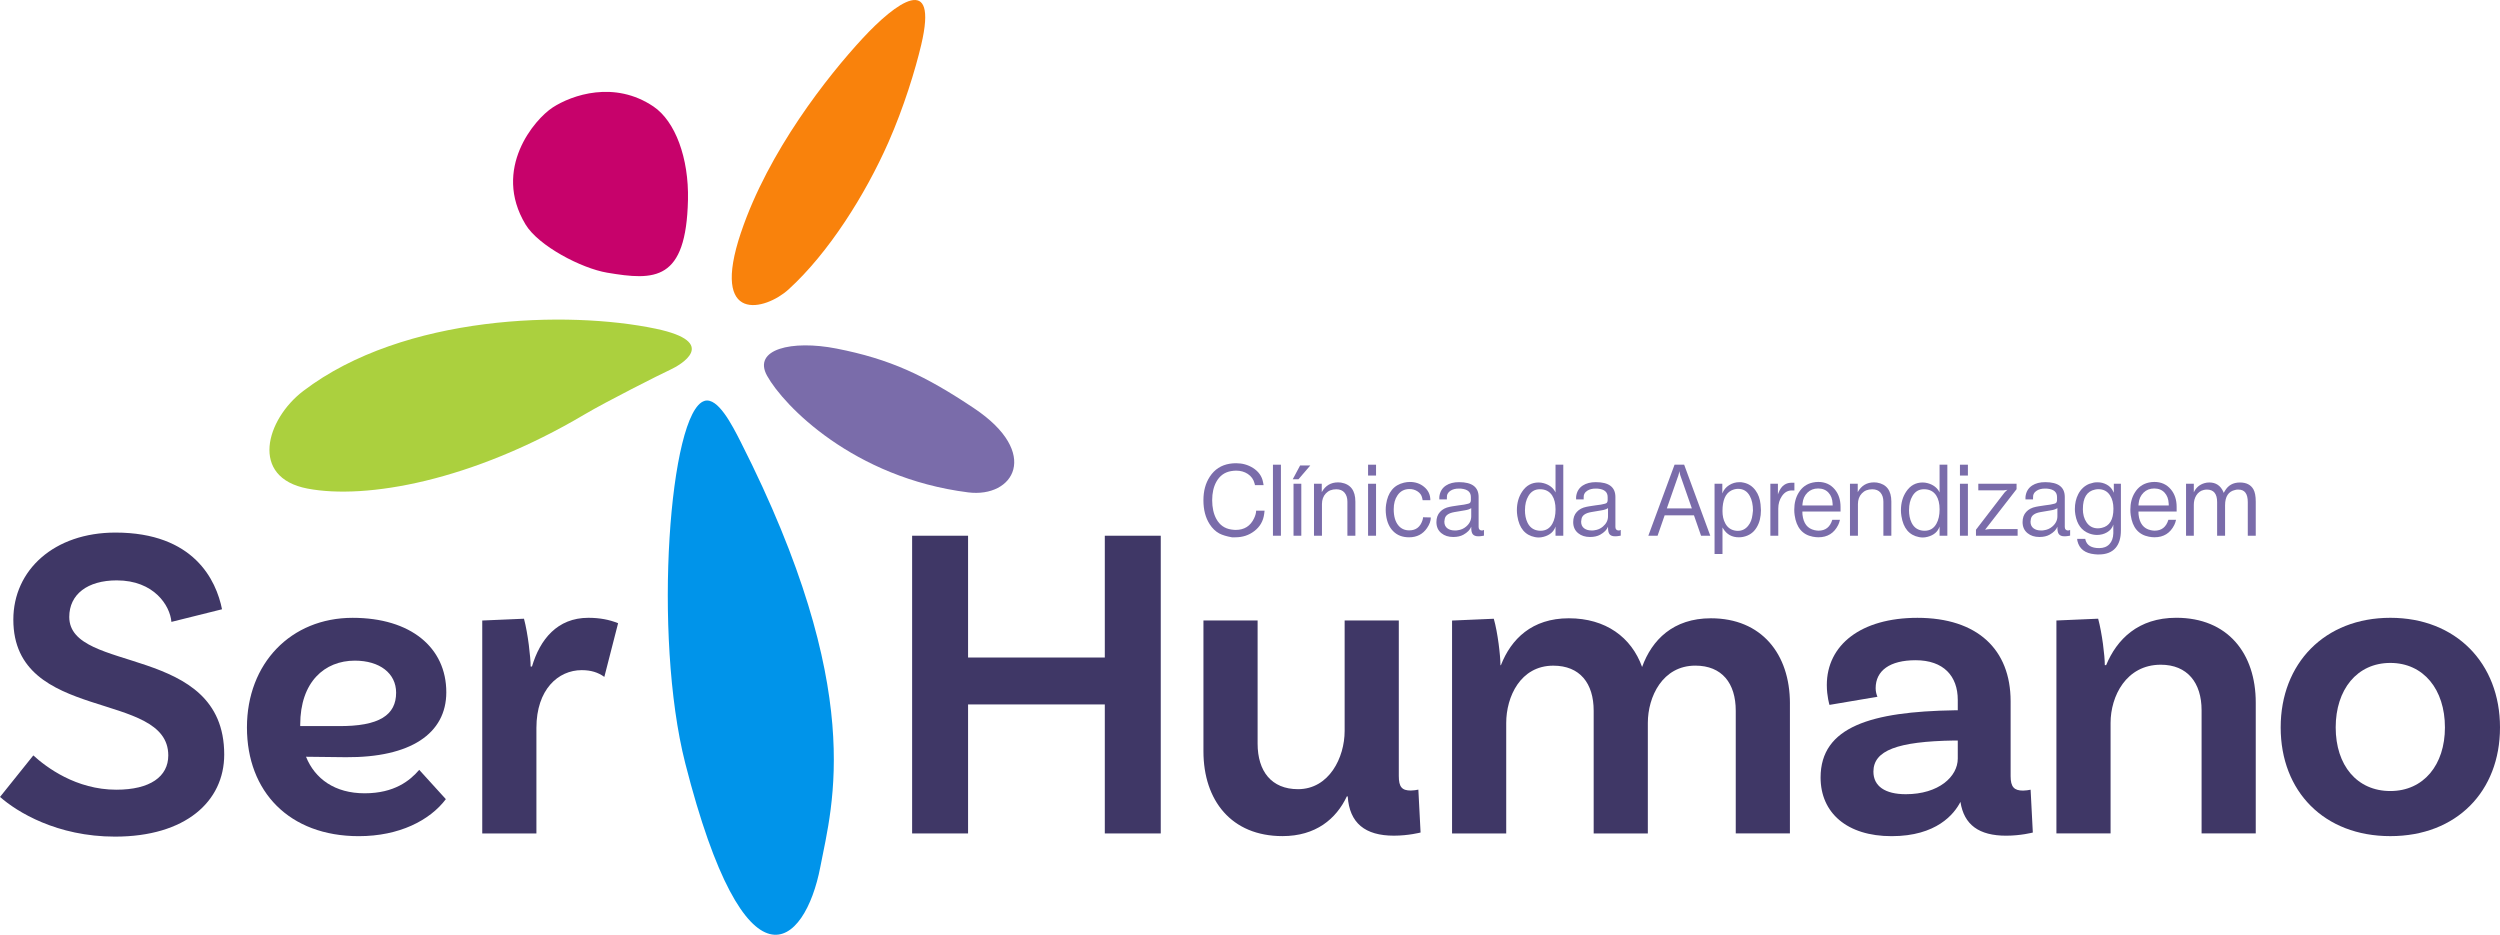 <svg xmlns="http://www.w3.org/2000/svg" width="230" height="86" viewBox="0 0 230 86" fill="none"><g clip-path="url(#clip0_524_124)"><path d="M116.253 44.632H115.459L115.423 44.487C115.329 44.106 115.116 43.809 114.789 43.597C114.487 43.399 114.131 43.299 113.727 43.299C113.585 43.299 113.427 43.314 113.253 43.343C112.659 43.446 112.209 43.774 111.904 44.324C111.647 44.79 111.52 45.356 111.52 46.021C111.52 46.685 111.647 47.278 111.904 47.744C112.207 48.301 112.665 48.625 113.28 48.716C113.44 48.741 113.578 48.752 113.69 48.752C114.476 48.752 115.039 48.395 115.377 47.682C115.502 47.416 115.564 47.182 115.564 46.984H116.341L116.306 47.274C116.222 47.934 115.919 48.462 115.395 48.861C114.901 49.242 114.32 49.432 113.653 49.432H113.341C112.852 49.347 112.463 49.229 112.172 49.077C111.827 48.89 111.531 48.605 111.287 48.223C110.906 47.63 110.715 46.899 110.715 46.028C110.715 45.156 110.912 44.449 111.305 43.849C111.739 43.185 112.354 42.788 113.144 42.661C113.335 42.63 113.528 42.617 113.725 42.617C114.298 42.617 114.816 42.761 115.279 43.053C115.79 43.379 116.097 43.814 116.198 44.351L116.251 44.632H116.253Z" fill="#7A6CAA"></path><path d="M117.111 49.287V42.752H117.844V49.287H117.111Z" fill="#7A6CAA"></path><path d="M118.932 44.095L119.61 42.824H120.547L119.456 44.095H118.93H118.932ZM119.004 49.287V44.505H119.72V49.287H119.004Z" fill="#7A6CAA"></path><path d="M120.887 49.287V44.505H121.602V45.276C121.934 44.676 122.436 44.378 123.107 44.378C123.208 44.378 123.294 44.384 123.366 44.396C124.251 44.541 124.694 45.125 124.694 46.148V49.287H123.961V46.157C123.961 45.811 123.873 45.535 123.698 45.325C123.522 45.116 123.268 45.013 122.934 45.013C122.535 45.013 122.217 45.14 121.977 45.394C121.738 45.648 121.62 45.976 121.62 46.375V49.289H120.887V49.287Z" fill="#7A6CAA"></path><path d="M125.863 43.751V42.752H126.596V43.751H125.863ZM125.863 49.287V44.505H126.596V49.287H125.863Z" fill="#7A6CAA"></path><path d="M131.588 46.019H130.884L130.84 45.809C130.787 45.555 130.64 45.352 130.403 45.2C130.188 45.062 129.947 44.991 129.679 44.991C129.196 44.991 128.826 45.187 128.562 45.582C128.336 45.914 128.222 46.337 128.222 46.852C128.222 47.499 128.365 47.996 128.65 48.339C128.9 48.642 129.234 48.794 129.651 48.794C130.252 48.794 130.653 48.495 130.857 47.896C130.899 47.775 130.921 47.673 130.921 47.588L131.636 47.606C131.636 47.913 131.52 48.239 131.288 48.578C130.901 49.146 130.351 49.432 129.635 49.432C129.028 49.432 128.54 49.245 128.172 48.87C127.821 48.52 127.603 48.032 127.52 47.41C127.496 47.227 127.485 47.064 127.485 46.919C127.485 46.75 127.496 46.583 127.52 46.42C127.68 45.294 128.231 44.623 129.172 44.404C129.357 44.362 129.534 44.34 129.708 44.34C130.219 44.34 130.653 44.489 131.011 44.786C131.397 45.1 131.593 45.513 131.593 46.021L131.588 46.019Z" fill="#7A6CAA"></path><path d="M135.32 45.974V45.729C135.32 45.274 135.029 45.018 134.443 44.957C134.419 44.957 134.381 44.955 134.329 44.949H134.212C133.912 44.949 133.659 45.011 133.46 45.138C133.212 45.29 133.095 45.51 133.113 45.8V45.945H132.417V45.718C132.466 45.252 132.67 44.902 133.034 44.665C133.35 44.46 133.749 44.358 134.23 44.358C135.432 44.358 136.033 44.812 136.033 45.724V48.495C136.033 48.544 136.042 48.593 136.06 48.64C136.113 48.749 136.209 48.805 136.345 48.805C136.38 48.796 136.409 48.792 136.426 48.792L136.525 48.752V49.278L136.38 49.305C136.255 49.329 136.128 49.34 136.003 49.34C135.757 49.34 135.584 49.271 135.481 49.131C135.397 49.01 135.355 48.819 135.355 48.558V48.458C135.244 48.741 135.002 48.986 134.634 49.193C134.383 49.331 134.072 49.403 133.699 49.403C133.26 49.403 132.898 49.289 132.613 49.057C132.303 48.81 132.15 48.466 132.15 48.032C132.15 47.651 132.259 47.338 132.481 47.098C132.701 46.855 133.001 46.699 133.383 46.625L133.624 46.58L134.223 46.489L134.688 46.426L134.822 46.398C135.04 46.355 135.162 46.322 135.191 46.297C135.279 46.248 135.323 46.139 135.323 45.972L135.32 45.974ZM135.355 46.745C135.224 46.839 135.031 46.908 134.774 46.948L133.8 47.113C133.271 47.205 132.975 47.414 132.916 47.74C132.891 47.873 132.88 47.958 132.88 47.994C132.88 48.266 132.975 48.473 133.166 48.611C133.339 48.738 133.561 48.803 133.835 48.803H133.969C134.028 48.792 134.072 48.785 134.103 48.785C134.401 48.749 134.66 48.636 134.879 48.449C135.195 48.183 135.353 47.864 135.353 47.497V46.743L135.355 46.745Z" fill="#7A6CAA"></path><path d="M143.108 45.303V42.752H143.823V49.287H143.108V48.442C142.948 48.919 142.583 49.233 142.015 49.385C141.855 49.427 141.701 49.45 141.559 49.45C141.458 49.45 141.344 49.436 141.218 49.414C140.31 49.238 139.77 48.593 139.597 47.481C139.566 47.287 139.553 47.109 139.553 46.946C139.553 46.275 139.718 45.697 140.047 45.214C140.418 44.663 140.92 44.389 141.554 44.389C141.703 44.389 141.857 44.409 142.013 44.451C142.539 44.596 142.904 44.882 143.108 45.305V45.303ZM140.295 46.917C140.295 47.372 140.372 47.758 140.527 48.078C140.718 48.471 141.01 48.712 141.403 48.794C141.517 48.819 141.622 48.83 141.725 48.83C142.212 48.83 142.577 48.616 142.816 48.185C143.013 47.836 143.11 47.394 143.11 46.861C143.11 46.328 143.005 45.903 142.798 45.582C142.548 45.2 142.173 45.009 141.673 45.009C141.208 45.009 140.854 45.218 140.611 45.635C140.402 45.987 140.299 46.413 140.299 46.915L140.295 46.917Z" fill="#7A6CAA"></path><path d="M147.904 45.974V45.729C147.904 45.274 147.612 45.018 147.026 44.957C147.002 44.957 146.965 44.955 146.912 44.949H146.796C146.495 44.949 146.243 45.011 146.043 45.138C145.796 45.29 145.679 45.51 145.697 45.8V45.945H145.001V45.718C145.049 45.252 145.254 44.902 145.618 44.665C145.934 44.46 146.333 44.358 146.814 44.358C148.016 44.358 148.617 44.812 148.617 45.724V48.495C148.617 48.544 148.626 48.593 148.644 48.64C148.696 48.749 148.793 48.805 148.929 48.805C148.964 48.796 148.992 48.792 149.01 48.792L149.109 48.752V49.278L148.964 49.305C148.839 49.329 148.712 49.34 148.587 49.34C148.341 49.34 148.167 49.271 148.064 49.131C147.981 49.01 147.939 48.819 147.939 48.558V48.458C147.827 48.741 147.586 48.986 147.217 49.193C146.967 49.331 146.656 49.403 146.283 49.403C145.844 49.403 145.482 49.289 145.196 49.057C144.887 48.81 144.734 48.466 144.734 48.032C144.734 47.651 144.843 47.338 145.065 47.098C145.284 46.855 145.585 46.699 145.967 46.625L146.208 46.58L146.807 46.489L147.272 46.426L147.406 46.398C147.623 46.355 147.746 46.322 147.775 46.297C147.862 46.248 147.906 46.139 147.906 45.972L147.904 45.974ZM147.939 46.745C147.808 46.839 147.615 46.908 147.358 46.948L146.384 47.113C145.855 47.205 145.559 47.414 145.499 47.74C145.475 47.873 145.464 47.958 145.464 47.994C145.464 48.266 145.559 48.473 145.749 48.611C145.923 48.738 146.144 48.803 146.419 48.803H146.553C146.612 48.792 146.656 48.785 146.686 48.785C146.985 48.749 147.244 48.636 147.463 48.449C147.779 48.183 147.937 47.864 147.937 47.497V46.743L147.939 46.745Z" fill="#7A6CAA"></path><path d="M151.647 49.287L154.059 42.752H154.943L157.346 49.287H156.497L155.845 47.41H153.148L152.497 49.287H151.647ZM153.348 46.772H155.65L154.579 43.705L154.498 43.35C154.48 43.488 154.452 43.606 154.417 43.705L154.399 43.776L154.335 43.947L153.35 46.77L153.348 46.772Z" fill="#7A6CAA"></path><path d="M157.739 50.965V44.505H158.454V45.394C158.579 45.073 158.785 44.821 159.077 44.636C159.369 44.451 159.685 44.36 160.029 44.36H160.172C160.225 44.367 160.308 44.38 160.422 44.404C160.874 44.5 161.238 44.743 161.517 45.131C161.771 45.481 161.923 45.905 161.971 46.402C161.995 46.65 162.006 46.832 162.006 46.946C162.006 47.557 161.879 48.078 161.622 48.507C161.337 48.99 160.914 49.287 160.354 49.396C160.229 49.421 160.104 49.432 159.979 49.432C159.342 49.432 158.862 49.169 158.542 48.642L158.469 48.524V50.965H157.736H157.739ZM158.469 47.017C158.469 47.448 158.548 47.815 158.711 48.123C158.899 48.493 159.185 48.718 159.564 48.803C159.672 48.828 159.775 48.839 159.876 48.839C160.262 48.839 160.58 48.685 160.828 48.375C161.047 48.11 161.181 47.766 161.229 47.349L161.273 46.977C161.273 46.44 161.179 45.994 160.988 45.644C160.751 45.196 160.389 44.973 159.902 44.973C159.683 44.973 159.468 45.029 159.261 45.136C158.732 45.414 158.469 46.041 158.469 47.015V47.017Z" fill="#7A6CAA"></path><path d="M162.873 49.287V44.505H163.568V45.486L163.63 45.323C163.88 44.681 164.312 44.378 164.924 44.413H165.085V45.122H164.924C164.514 45.098 164.183 45.274 163.933 45.646C163.713 45.972 163.601 46.353 163.601 46.788V49.287H162.869H162.873Z" fill="#7A6CAA"></path><path d="M169.322 47.062H165.82V47.171C165.82 47.238 165.822 47.298 165.829 47.352C165.918 48.157 166.289 48.631 166.941 48.776C167.077 48.805 167.2 48.821 167.305 48.821C167.946 48.821 168.367 48.489 168.571 47.822H169.276C169.234 48.005 169.181 48.161 169.115 48.295C168.74 49.05 168.132 49.429 167.294 49.429C167.138 49.429 166.967 49.412 166.776 49.376C165.824 49.193 165.267 48.535 165.107 47.396C165.082 47.227 165.072 47.062 165.072 46.897C165.072 46.286 165.208 45.76 165.482 45.319C165.785 44.824 166.217 44.514 166.776 44.393C166.943 44.358 167.11 44.338 167.277 44.338C167.909 44.338 168.413 44.565 168.795 45.018C169.153 45.441 169.33 45.978 169.33 46.634V47.042C169.324 47.091 169.322 47.098 169.322 47.06V47.062ZM165.82 46.5H168.606L168.598 46.319C168.58 45.907 168.453 45.575 168.218 45.321C167.983 45.067 167.665 44.94 167.266 44.94C166.866 44.94 166.546 45.069 166.283 45.325C166.022 45.584 165.872 45.911 165.835 46.311L165.818 46.502L165.82 46.5Z" fill="#7A6CAA"></path><path d="M170.197 49.287V44.505H170.912V45.276C171.244 44.676 171.746 44.378 172.418 44.378C172.519 44.378 172.604 44.384 172.677 44.396C173.561 44.541 174.004 45.125 174.004 46.148V49.287H173.271V46.157C173.271 45.811 173.183 45.535 173.008 45.325C172.832 45.116 172.578 45.013 172.244 45.013C171.845 45.013 171.527 45.14 171.288 45.394C171.049 45.648 170.93 45.976 170.93 46.375V49.289H170.197V49.287Z" fill="#7A6CAA"></path><path d="M178.441 45.303V42.752H179.156V49.287H178.441V48.442C178.281 48.919 177.916 49.233 177.348 49.385C177.188 49.427 177.034 49.45 176.892 49.45C176.791 49.45 176.677 49.436 176.552 49.414C175.643 49.238 175.103 48.593 174.93 47.481C174.899 47.287 174.886 47.109 174.886 46.946C174.886 46.275 175.051 45.697 175.38 45.214C175.751 44.663 176.253 44.389 176.887 44.389C177.037 44.389 177.19 44.409 177.346 44.451C177.873 44.596 178.237 44.882 178.441 45.305V45.303ZM175.628 46.917C175.628 47.372 175.705 47.758 175.86 48.078C176.051 48.471 176.343 48.712 176.736 48.794C176.85 48.819 176.955 48.83 177.058 48.83C177.546 48.83 177.91 48.616 178.149 48.185C178.346 47.836 178.443 47.394 178.443 46.861C178.443 46.328 178.338 45.903 178.131 45.582C177.881 45.2 177.506 45.009 177.006 45.009C176.541 45.009 176.187 45.218 175.944 45.635C175.735 45.987 175.632 46.413 175.632 46.915L175.628 46.917Z" fill="#7A6CAA"></path><path d="M180.315 43.751V42.752H181.047V43.751H180.315ZM180.315 49.287V44.505H181.047V49.287H180.315Z" fill="#7A6CAA"></path><path d="M181.789 49.287V48.734L184.387 45.35C184.429 45.294 184.501 45.223 184.602 45.131L184.683 45.058L184.593 45.075L184.326 45.111H182.004V44.503H185.524V45.004L182.63 48.73L182.72 48.721L182.862 48.694L183.086 48.676H185.622V49.285H181.791L181.789 49.287Z" fill="#7A6CAA"></path><path d="M189.247 45.974V45.729C189.247 45.274 188.955 45.018 188.369 44.957C188.345 44.957 188.308 44.955 188.255 44.949H188.139C187.838 44.949 187.586 45.011 187.386 45.138C187.139 45.29 187.022 45.51 187.04 45.8V45.945H186.344V45.718C186.393 45.252 186.597 44.902 186.961 44.665C187.277 44.46 187.676 44.358 188.157 44.358C189.359 44.358 189.96 44.812 189.96 45.724V48.495C189.96 48.544 189.969 48.593 189.987 48.64C190.039 48.749 190.136 48.805 190.272 48.805C190.307 48.796 190.335 48.792 190.353 48.792L190.452 48.752V49.278L190.307 49.305C190.182 49.329 190.055 49.34 189.93 49.34C189.684 49.34 189.51 49.271 189.407 49.131C189.324 49.01 189.282 48.819 189.282 48.558V48.458C189.17 48.741 188.929 48.986 188.56 49.193C188.31 49.331 187.999 49.403 187.626 49.403C187.187 49.403 186.825 49.289 186.54 49.057C186.23 48.81 186.077 48.466 186.077 48.032C186.077 47.651 186.186 47.338 186.408 47.098C186.627 46.855 186.928 46.699 187.31 46.625L187.551 46.58L188.15 46.489L188.615 46.426L188.749 46.398C188.966 46.355 189.089 46.322 189.118 46.297C189.205 46.248 189.249 46.139 189.249 45.972L189.247 45.974ZM189.282 46.745C189.151 46.839 188.958 46.908 188.701 46.948L187.727 47.113C187.198 47.205 186.902 47.414 186.842 47.74C186.818 47.873 186.807 47.958 186.807 47.994C186.807 48.266 186.902 48.473 187.092 48.611C187.266 48.738 187.487 48.803 187.762 48.803H187.896C187.955 48.792 187.999 48.785 188.029 48.785C188.328 48.749 188.587 48.636 188.806 48.449C189.122 48.183 189.28 47.864 189.28 47.497V46.743L189.282 46.745Z" fill="#7A6CAA"></path><path d="M194.472 45.339V44.503H195.123V48.794C195.123 49.496 194.959 50.034 194.632 50.41C194.287 50.809 193.774 51.01 193.096 51.01H192.953C192.922 51.01 192.883 51.008 192.832 51.001C192.782 50.995 192.743 50.992 192.712 50.992C191.825 50.908 191.294 50.5 191.121 49.766L191.095 49.574H191.845L191.863 49.675C191.999 50.176 192.42 50.426 193.122 50.426C193.526 50.426 193.842 50.303 194.068 50.06C194.294 49.817 194.412 49.485 194.425 49.066V48.264C194.336 48.567 194.14 48.805 193.837 48.979C193.563 49.137 193.26 49.215 192.929 49.215C192.692 49.215 192.451 49.171 192.207 49.08C191.507 48.819 191.082 48.239 190.932 47.338C190.904 47.158 190.888 46.991 190.888 46.839C190.888 46.319 190.992 45.858 191.2 45.459C191.433 45.011 191.768 44.697 192.209 44.516L192.593 44.407C192.677 44.382 192.804 44.371 192.977 44.371C193.276 44.371 193.554 44.44 193.813 44.581C194.072 44.719 194.265 44.917 194.39 45.171L194.472 45.334V45.339ZM191.623 46.828C191.623 47.312 191.733 47.717 191.955 48.045C192.205 48.42 192.556 48.607 193.008 48.607C193.116 48.607 193.234 48.591 193.366 48.562C194.081 48.4 194.436 47.813 194.436 46.801C194.436 46.3 194.329 45.887 194.116 45.566C193.873 45.191 193.515 45.004 193.045 45.004C192.962 45.004 192.861 45.015 192.743 45.04C191.999 45.191 191.626 45.787 191.626 46.828H191.623Z" fill="#7A6CAA"></path><path d="M200.242 47.062H196.74V47.171C196.74 47.238 196.743 47.298 196.749 47.352C196.839 48.157 197.21 48.631 197.862 48.776C197.998 48.805 198.121 48.821 198.226 48.821C198.867 48.821 199.288 48.489 199.492 47.822H200.196C200.155 48.005 200.102 48.161 200.036 48.295C199.661 49.05 199.053 49.429 198.215 49.429C198.059 49.429 197.888 49.412 197.697 49.376C196.745 49.193 196.187 48.535 196.027 47.396C196.003 47.227 195.992 47.062 195.992 46.897C195.992 46.286 196.128 45.76 196.403 45.319C196.705 44.824 197.138 44.514 197.697 44.393C197.864 44.358 198.031 44.338 198.197 44.338C198.829 44.338 199.334 44.565 199.716 45.018C200.073 45.441 200.251 45.978 200.251 46.634V47.042C200.245 47.091 200.242 47.098 200.242 47.06V47.062ZM196.74 46.5H199.527L199.518 46.319C199.501 45.907 199.373 45.575 199.139 45.321C198.904 45.067 198.586 44.94 198.186 44.94C197.787 44.94 197.467 45.069 197.203 45.325C196.942 45.584 196.793 45.911 196.756 46.311L196.738 46.502L196.74 46.5Z" fill="#7A6CAA"></path><path d="M201.116 49.287V44.505H201.831V45.294C202.028 44.866 202.355 44.583 202.814 44.449C202.957 44.407 203.106 44.387 203.259 44.387C203.867 44.387 204.299 44.681 204.554 45.267L204.58 45.35L204.688 45.165C204.986 44.648 205.447 44.389 206.072 44.389C206.663 44.389 207.075 44.599 207.314 45.018C207.457 45.272 207.529 45.653 207.529 46.157V49.289H206.796V46.188C206.796 45.423 206.511 45.042 205.938 45.042H205.796L205.627 45.078C205.015 45.212 204.707 45.68 204.707 46.487V49.287H203.975V46.193C203.975 45.423 203.659 45.04 203.025 45.04C202.948 45.04 202.853 45.051 202.746 45.075C202.452 45.142 202.221 45.312 202.055 45.584C201.906 45.827 201.831 46.11 201.831 46.438V49.287H201.116Z" fill="#7A6CAA"></path><path d="M10.743 53.395C8.046 53.395 6.372 54.682 6.372 56.757C6.372 62.028 20.628 59.165 20.628 69.416C20.628 73.732 17.073 76.969 10.58 76.969C5.229 76.969 1.553 74.686 0.002 73.317L3.065 69.498C4.25 70.577 6.986 72.653 10.703 72.653C13.808 72.653 15.482 71.449 15.482 69.498C15.482 63.439 1.227 66.551 1.227 57.007C1.227 52.441 4.985 48.997 10.622 48.997C17.852 48.997 19.895 53.395 20.426 56.053L15.77 57.214C15.647 55.721 14.177 53.395 10.745 53.395H10.743Z" fill="#3F3766"></path><path d="M56.865 57.337L55.599 62.275C55.026 61.86 54.372 61.653 53.517 61.653C51.351 61.653 49.35 63.437 49.35 66.966V76.677H44.367V57.087L48.206 56.922C48.573 58.291 48.819 60.492 48.819 61.321H48.942C49.677 58.831 51.27 56.838 54.129 56.838C55.149 56.838 56.049 57.003 56.865 57.335V57.337Z" fill="#3F3766"></path><path d="M38.567 70.825L41.018 73.522C39.548 75.473 36.729 76.927 33.012 76.927C26.598 76.927 22.719 72.818 22.719 66.926C22.719 61.033 26.763 56.84 32.441 56.84C37.793 56.84 41.06 59.58 41.06 63.686C41.06 67.505 37.751 69.703 31.829 69.663L28.154 69.621C28.97 71.654 30.809 72.983 33.545 72.983C36.281 72.983 37.712 71.821 38.57 70.825H38.567ZM27.62 66.674V66.799H31.092C34.932 66.841 36.443 65.762 36.443 63.726C36.443 61.943 34.932 60.779 32.645 60.779C29.867 60.779 27.62 62.73 27.62 66.674Z" fill="#3F3766"></path><path d="M106.789 49.287V76.677H101.642V64.808H89.062V76.677H83.915V49.287H89.062V60.492H101.642V49.287H106.789Z" fill="#3F3766"></path><path d="M164.672 64.723V76.675H159.689V65.387C159.689 62.857 158.423 61.238 155.972 61.238C152.951 61.238 151.601 64.101 151.601 66.509V76.677H146.618V65.389C146.618 62.859 145.352 61.241 142.901 61.241C139.878 61.241 138.572 64.103 138.572 66.511V76.679H133.589V57.09L137.429 56.925C137.796 58.211 138.041 60.329 138.041 61.198H138.083C139.022 58.791 140.942 56.882 144.332 56.882C147.722 56.882 150.092 58.626 151.073 61.363C151.972 58.873 153.932 56.882 157.403 56.882C162.059 56.882 164.674 60.162 164.674 64.725L164.672 64.723Z" fill="#3F3766"></path><path d="M187.018 76.594C187.018 76.594 185.914 76.884 184.567 76.884C182.074 76.884 180.688 75.888 180.361 73.772C179.788 74.893 178.156 76.927 174.03 76.927C169.905 76.927 167.494 74.769 167.494 71.531C167.494 66.841 172.192 65.472 179.788 65.347H180.115V64.393C180.115 62.193 178.807 60.741 176.236 60.741C173.866 60.741 172.56 61.696 172.56 63.314C172.56 63.646 172.641 63.896 172.723 64.103L168.312 64.85C168.312 64.85 168.067 64.061 168.067 63.024C168.067 59.33 171.213 56.84 176.4 56.84C181.914 56.84 184.977 59.745 184.977 64.518V71.407C184.977 72.403 185.304 72.735 186.12 72.735C186.366 72.735 186.61 72.693 186.816 72.653L187.02 76.594H187.018ZM180.115 69.788V68.127H179.788C174.559 68.21 172.354 69.041 172.354 70.992C172.354 72.321 173.416 73.067 175.336 73.067C178.36 73.067 180.115 71.449 180.115 69.788Z" fill="#3F3766"></path><path d="M207.529 64.641V76.675H202.546V65.345C202.546 62.812 201.239 61.154 198.79 61.154C195.604 61.154 194.173 64.059 194.173 66.506V76.675H189.19V57.085L193.03 56.92C193.396 58.289 193.642 60.324 193.642 61.194H193.765C194.746 58.828 196.705 56.835 200.218 56.835C204.955 56.835 207.529 60.115 207.529 64.638V64.641Z" fill="#3F3766"></path><path d="M230 66.923C230 72.816 225.998 76.924 219.911 76.924C213.824 76.924 209.822 72.816 209.822 66.923C209.822 61.031 213.866 56.838 219.911 56.838C225.956 56.838 230 61.029 230 66.923ZM224.934 66.923C224.934 63.437 222.972 60.989 219.909 60.989C216.846 60.989 214.884 63.437 214.884 66.923C214.884 70.41 216.844 72.775 219.909 72.775C222.974 72.775 224.934 70.368 224.934 66.923Z" fill="#3F3766"></path><path d="M130.688 76.592C130.688 76.592 129.585 76.882 128.238 76.882C125.583 76.882 124.152 75.72 123.99 73.27H123.908C122.928 75.346 121.049 76.922 117.986 76.922C113.289 76.922 110.717 73.643 110.717 69.119V57.083H115.7V68.412C115.7 70.945 116.966 72.604 119.417 72.604C122.276 72.604 123.707 69.699 123.707 67.251V57.083H128.69V71.4C128.69 72.396 128.975 72.729 129.793 72.729C130.039 72.729 130.283 72.686 130.489 72.646L130.693 76.588L130.688 76.592Z" fill="#3F3766"></path><path d="M60.318 30.239C52.307 28.56 37.163 28.913 27.901 35.969C24.472 38.581 22.934 43.932 28.296 44.951C33.659 45.972 43.399 44.28 53.815 38.106C55.746 36.963 60.716 34.45 61.674 34.009C62.574 33.594 66.298 31.492 60.318 30.239Z" fill="#ABD03E"></path><path d="M68.176 21.38C70.693 13.902 76.158 6.991 79.368 3.522C82.407 0.241 86.355 -2.662 84.751 4.129C84.213 6.405 83.158 9.865 81.732 13.098C79.608 17.909 76.233 23.27 72.549 26.625C70.438 28.547 65.299 29.916 68.174 21.377L68.176 21.38Z" fill="#F9820C"></path><path d="M64.819 36.883C61.595 37.817 60.046 58.45 63.041 70.212C68.602 92.035 74.061 87.117 75.469 79.758C76.569 74.022 79.763 63.561 68.141 40.65C67.353 39.099 66.043 36.526 64.817 36.88L64.819 36.883Z" fill="#0094EA"></path><path d="M70.572 34.571C72.092 37.315 78.513 43.959 89.065 45.298C93.266 45.831 95.774 41.685 89.629 37.572C85.104 34.542 81.905 33.039 76.955 32.067C72.86 31.262 69.214 32.121 70.572 34.571Z" fill="#7A6CAA"></path><path d="M50.842 9.892C49.192 10.964 45.268 15.527 48.347 20.646C49.541 22.63 53.499 24.688 55.851 25.085C60.246 25.829 63.127 25.887 63.294 18.383C63.379 14.536 62.124 11.151 60.114 9.796C56.529 7.381 52.628 8.732 50.844 9.889L50.842 9.892Z" fill="#C7026B"></path></g><defs><clipPath id="clip0_524_124"><rect width="230" height="86" fill="white"></rect></clipPath></defs></svg>
